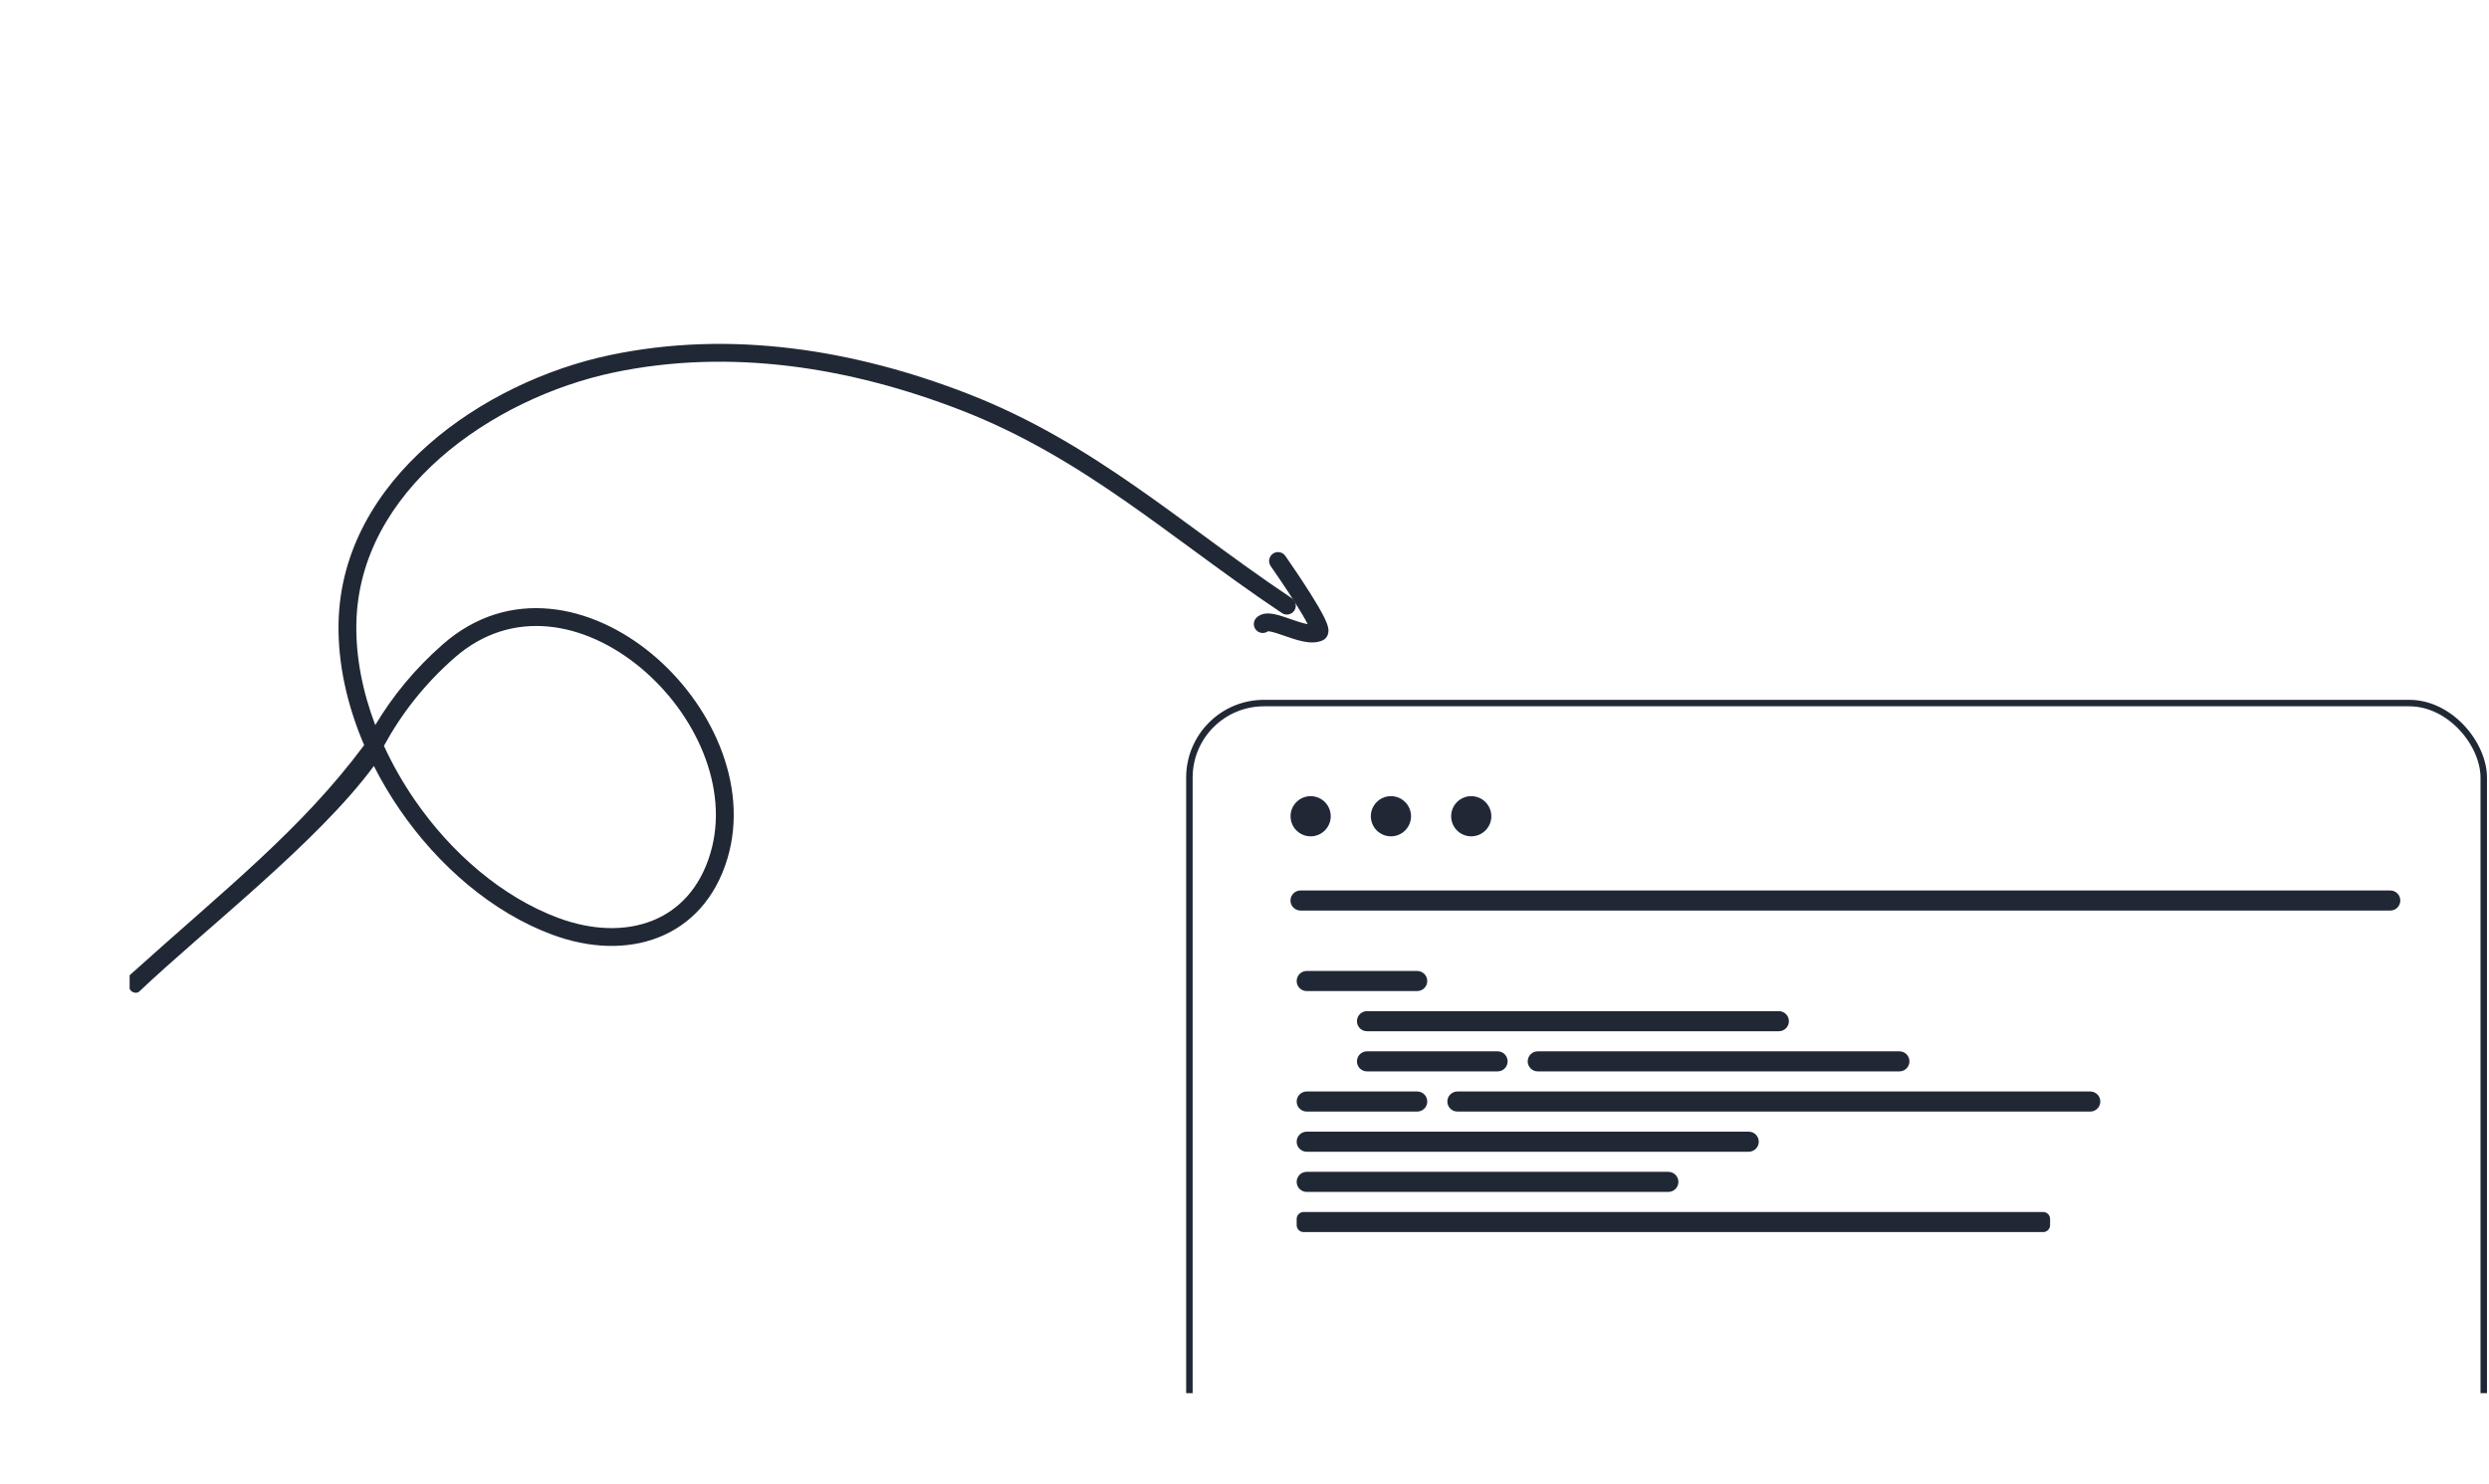 <?xml version="1.0" encoding="UTF-8"?> <svg xmlns="http://www.w3.org/2000/svg" width="384" height="229" viewBox="0 0 384 229" fill="none"> <path fill-rule="evenodd" clip-rule="evenodd" d="M199.684 94.231C199.262 94.862 198.408 95.032 197.777 94.611C192.87 91.335 188.185 87.897 183.592 84.526C180.299 82.11 177.053 79.728 173.806 77.465C165.946 71.986 157.831 67.015 148.275 63.309C131.169 56.675 112.673 53.696 94.642 57.495C85.341 59.455 75.491 64.011 67.933 70.66C60.384 77.302 55.201 85.953 54.981 96.146C54.869 101.316 55.923 106.693 57.895 111.897C60.59 107.393 64.025 103.192 68.341 99.414C78.565 90.465 91.368 93.315 100.509 100.868C109.615 108.392 115.646 120.999 112.237 132.457C110.403 138.621 106.548 142.707 101.611 144.656C96.713 146.59 90.898 146.365 85.17 144.234C75.951 140.805 67.627 133.627 61.665 124.935C60.189 122.783 58.853 120.53 57.68 118.21C48.999 130.003 31.499 143.504 21.498 153.005C20.998 153.505 19.998 153.005 19.998 152.505C19.998 151.505 19.998 151.005 19.998 150.505C34.999 137.004 46.5 128.003 56.18 114.994C53.553 108.859 52.096 102.371 52.232 96.087C52.473 84.925 58.159 75.597 66.117 68.596C74.067 61.602 84.362 56.852 94.076 54.805C112.769 50.866 131.82 53.978 149.27 60.746C159.114 64.564 167.431 69.67 175.379 75.209C178.764 77.568 182.039 79.973 185.33 82.39C189.849 85.708 194.398 89.049 199.304 92.324C199.935 92.745 200.105 93.599 199.684 94.231ZM59.235 115.102C60.544 117.962 62.125 120.743 63.933 123.38C69.645 131.708 77.547 138.465 86.129 141.657C91.372 143.607 96.47 143.73 100.602 142.098C104.697 140.482 107.991 137.087 109.601 131.674C112.595 121.611 107.323 110.065 98.758 102.988C90.229 95.941 78.994 93.743 70.152 101.483C65.512 105.545 61.934 110.137 59.235 115.102Z" fill="#212835"></path> <path fill-rule="evenodd" clip-rule="evenodd" d="M196.393 85.44C197.019 85.011 197.875 85.171 198.304 85.797C198.349 85.862 198.413 85.956 198.495 86.074C199.118 86.977 200.737 89.323 202.173 91.603C202.982 92.886 203.759 94.187 204.27 95.216C204.519 95.716 204.743 96.228 204.86 96.672C204.915 96.882 204.98 97.196 204.944 97.535C204.906 97.902 204.708 98.537 204.018 98.84C203.035 99.271 201.928 99.166 201.036 98.985C200.107 98.797 199.126 98.459 198.28 98.165L198.211 98.141C197.345 97.84 196.642 97.595 196.08 97.48C195.856 97.434 195.708 97.421 195.62 97.42C195.082 97.812 194.325 97.765 193.84 97.279C193.303 96.742 193.304 95.871 193.841 95.335C194.297 94.879 194.862 94.724 195.321 94.683C195.772 94.643 196.229 94.703 196.633 94.786C197.381 94.94 198.243 95.24 199.025 95.512C199.078 95.531 199.131 95.549 199.183 95.567C200.058 95.871 200.866 96.145 201.584 96.291C201.641 96.302 201.696 96.313 201.748 96.322C201.299 95.437 200.611 94.282 199.847 93.07C198.445 90.845 196.864 88.553 196.234 87.64C196.15 87.518 196.083 87.421 196.036 87.351C195.606 86.725 195.766 85.869 196.393 85.44ZM202.211 97.416C202.21 97.416 202.21 97.413 202.209 97.407C202.21 97.413 202.211 97.416 202.211 97.416Z" fill="#212835"></path> <g clip-path="url(#clip0_539_7786)"> <g filter="url(#filter0_b_539_7786)"> <rect x="183" y="108" width="200.693" height="142" rx="12" fill="white"></rect> <rect x="184" y="109" width="198.693" height="140" rx="11" stroke="url(#paint0_linear_539_7786)" stroke-width="2"></rect> </g> <path d="M205.304 125.966C205.304 127.678 203.917 129.066 202.205 129.066C200.493 129.066 199.105 127.678 199.105 125.966C199.105 124.254 200.493 122.866 202.205 122.866C203.917 122.866 205.304 124.254 205.304 125.966Z" fill="#212835"></path> <path d="M217.693 125.966C217.693 127.678 216.305 129.066 214.593 129.066C212.881 129.066 211.493 127.678 211.493 125.966C211.493 124.254 212.881 122.866 214.593 122.866C216.305 122.866 217.693 124.254 217.693 125.966Z" fill="#212835"></path> <path d="M230.081 125.966C230.081 127.678 228.694 129.066 226.982 129.066C225.27 129.066 223.882 127.678 223.882 125.966C223.882 124.254 225.27 122.866 226.982 122.866C228.694 122.866 230.081 124.254 230.081 125.966Z" fill="#212835"></path> <path d="M200.048 151.395C200.048 150.539 200.742 149.845 201.598 149.845H218.646C219.502 149.845 220.196 150.539 220.196 151.395C220.196 152.251 219.502 152.945 218.646 152.945H201.598C200.742 152.945 200.048 152.251 200.048 151.395Z" fill="#212835"></path> <path d="M200.048 169.993C200.048 169.137 200.742 168.443 201.598 168.443H218.646C219.502 168.443 220.196 169.137 220.196 169.993C220.196 170.849 219.502 171.543 218.646 171.543H201.598C200.742 171.543 200.048 170.849 200.048 169.993Z" fill="#212835"></path> <path d="M209.347 157.595C209.347 156.739 210.041 156.045 210.897 156.045H274.44C275.296 156.045 275.99 156.739 275.99 157.595C275.99 158.451 275.296 159.145 274.44 159.145H210.897C210.041 159.145 209.347 158.451 209.347 157.595Z" fill="#212835"></path> <path d="M209.347 163.794C209.347 162.938 210.041 162.244 210.897 162.244H231.045C231.901 162.244 232.595 162.938 232.595 163.794C232.595 164.65 231.901 165.344 231.045 165.344H210.897C210.041 165.344 209.347 164.65 209.347 163.794Z" fill="#212835"></path> <path d="M223.296 169.993C223.296 169.137 223.99 168.443 224.845 168.443H322.485C323.341 168.443 324.035 169.137 324.035 169.993C324.035 170.849 323.341 171.543 322.485 171.543H224.846C223.99 171.543 223.296 170.849 223.296 169.993Z" fill="#212835"></path> <path d="M235.694 163.794C235.694 162.938 236.388 162.244 237.244 162.244H293.038C293.894 162.244 294.588 162.938 294.588 163.794C294.588 164.65 293.894 165.344 293.038 165.344H237.244C236.388 165.344 235.694 164.65 235.694 163.794Z" fill="#212835"></path> <path d="M200.048 176.193C200.048 175.337 200.742 174.643 201.598 174.643H269.791C270.647 174.643 271.341 175.337 271.341 176.193C271.341 177.049 270.647 177.742 269.791 177.742H201.598C200.742 177.742 200.048 177.049 200.048 176.193Z" fill="#212835"></path> <path d="M200.048 182.392C200.048 181.536 200.742 180.842 201.598 180.842H257.392C258.248 180.842 258.942 181.536 258.942 182.392C258.942 183.248 258.248 183.942 257.392 183.942H201.598C200.742 183.942 200.048 183.248 200.048 182.392Z" fill="#212835"></path> <path d="M200.048 188.112C200.048 187.521 200.527 187.042 201.119 187.042H315.215C315.806 187.042 316.286 187.521 316.286 188.112V189.071C316.286 189.662 315.806 190.141 315.215 190.141H201.119C200.527 190.141 200.048 189.662 200.048 189.071V188.112Z" fill="#212835"></path> <path d="M199.093 138.971C199.093 138.115 199.787 137.421 200.643 137.421H368.768C369.624 137.421 370.318 138.115 370.318 138.971C370.318 139.827 369.624 140.521 368.768 140.521H200.643C199.787 140.521 199.093 139.827 199.093 138.971Z" fill="#212835"></path> <rect x="183.5" y="108.5" width="199.69" height="141" rx="11.5" stroke="#212835"></rect> </g> <defs> <filter id="filter0_b_539_7786" x="171" y="96" width="224.693" height="166" filterUnits="userSpaceOnUse" color-interpolation-filters="sRGB"> <feFlood flood-opacity="0" result="BackgroundImageFix"></feFlood> <feGaussianBlur in="BackgroundImage" stdDeviation="6"></feGaussianBlur> <feComposite in2="SourceAlpha" operator="in" result="effect1_backgroundBlur_539_7786"></feComposite> <feBlend mode="normal" in="SourceGraphic" in2="effect1_backgroundBlur_539_7786" result="shape"></feBlend> </filter> <linearGradient id="paint0_linear_539_7786" x1="208.087" y1="108" x2="246.134" y2="300.691" gradientUnits="userSpaceOnUse"> <stop stop-color="white"></stop> <stop offset="1" stop-color="white" stop-opacity="0"></stop> </linearGradient> <clipPath id="clip0_539_7786"> <rect width="201" height="107" fill="white" transform="translate(183 108)"></rect> </clipPath> </defs> </svg> 